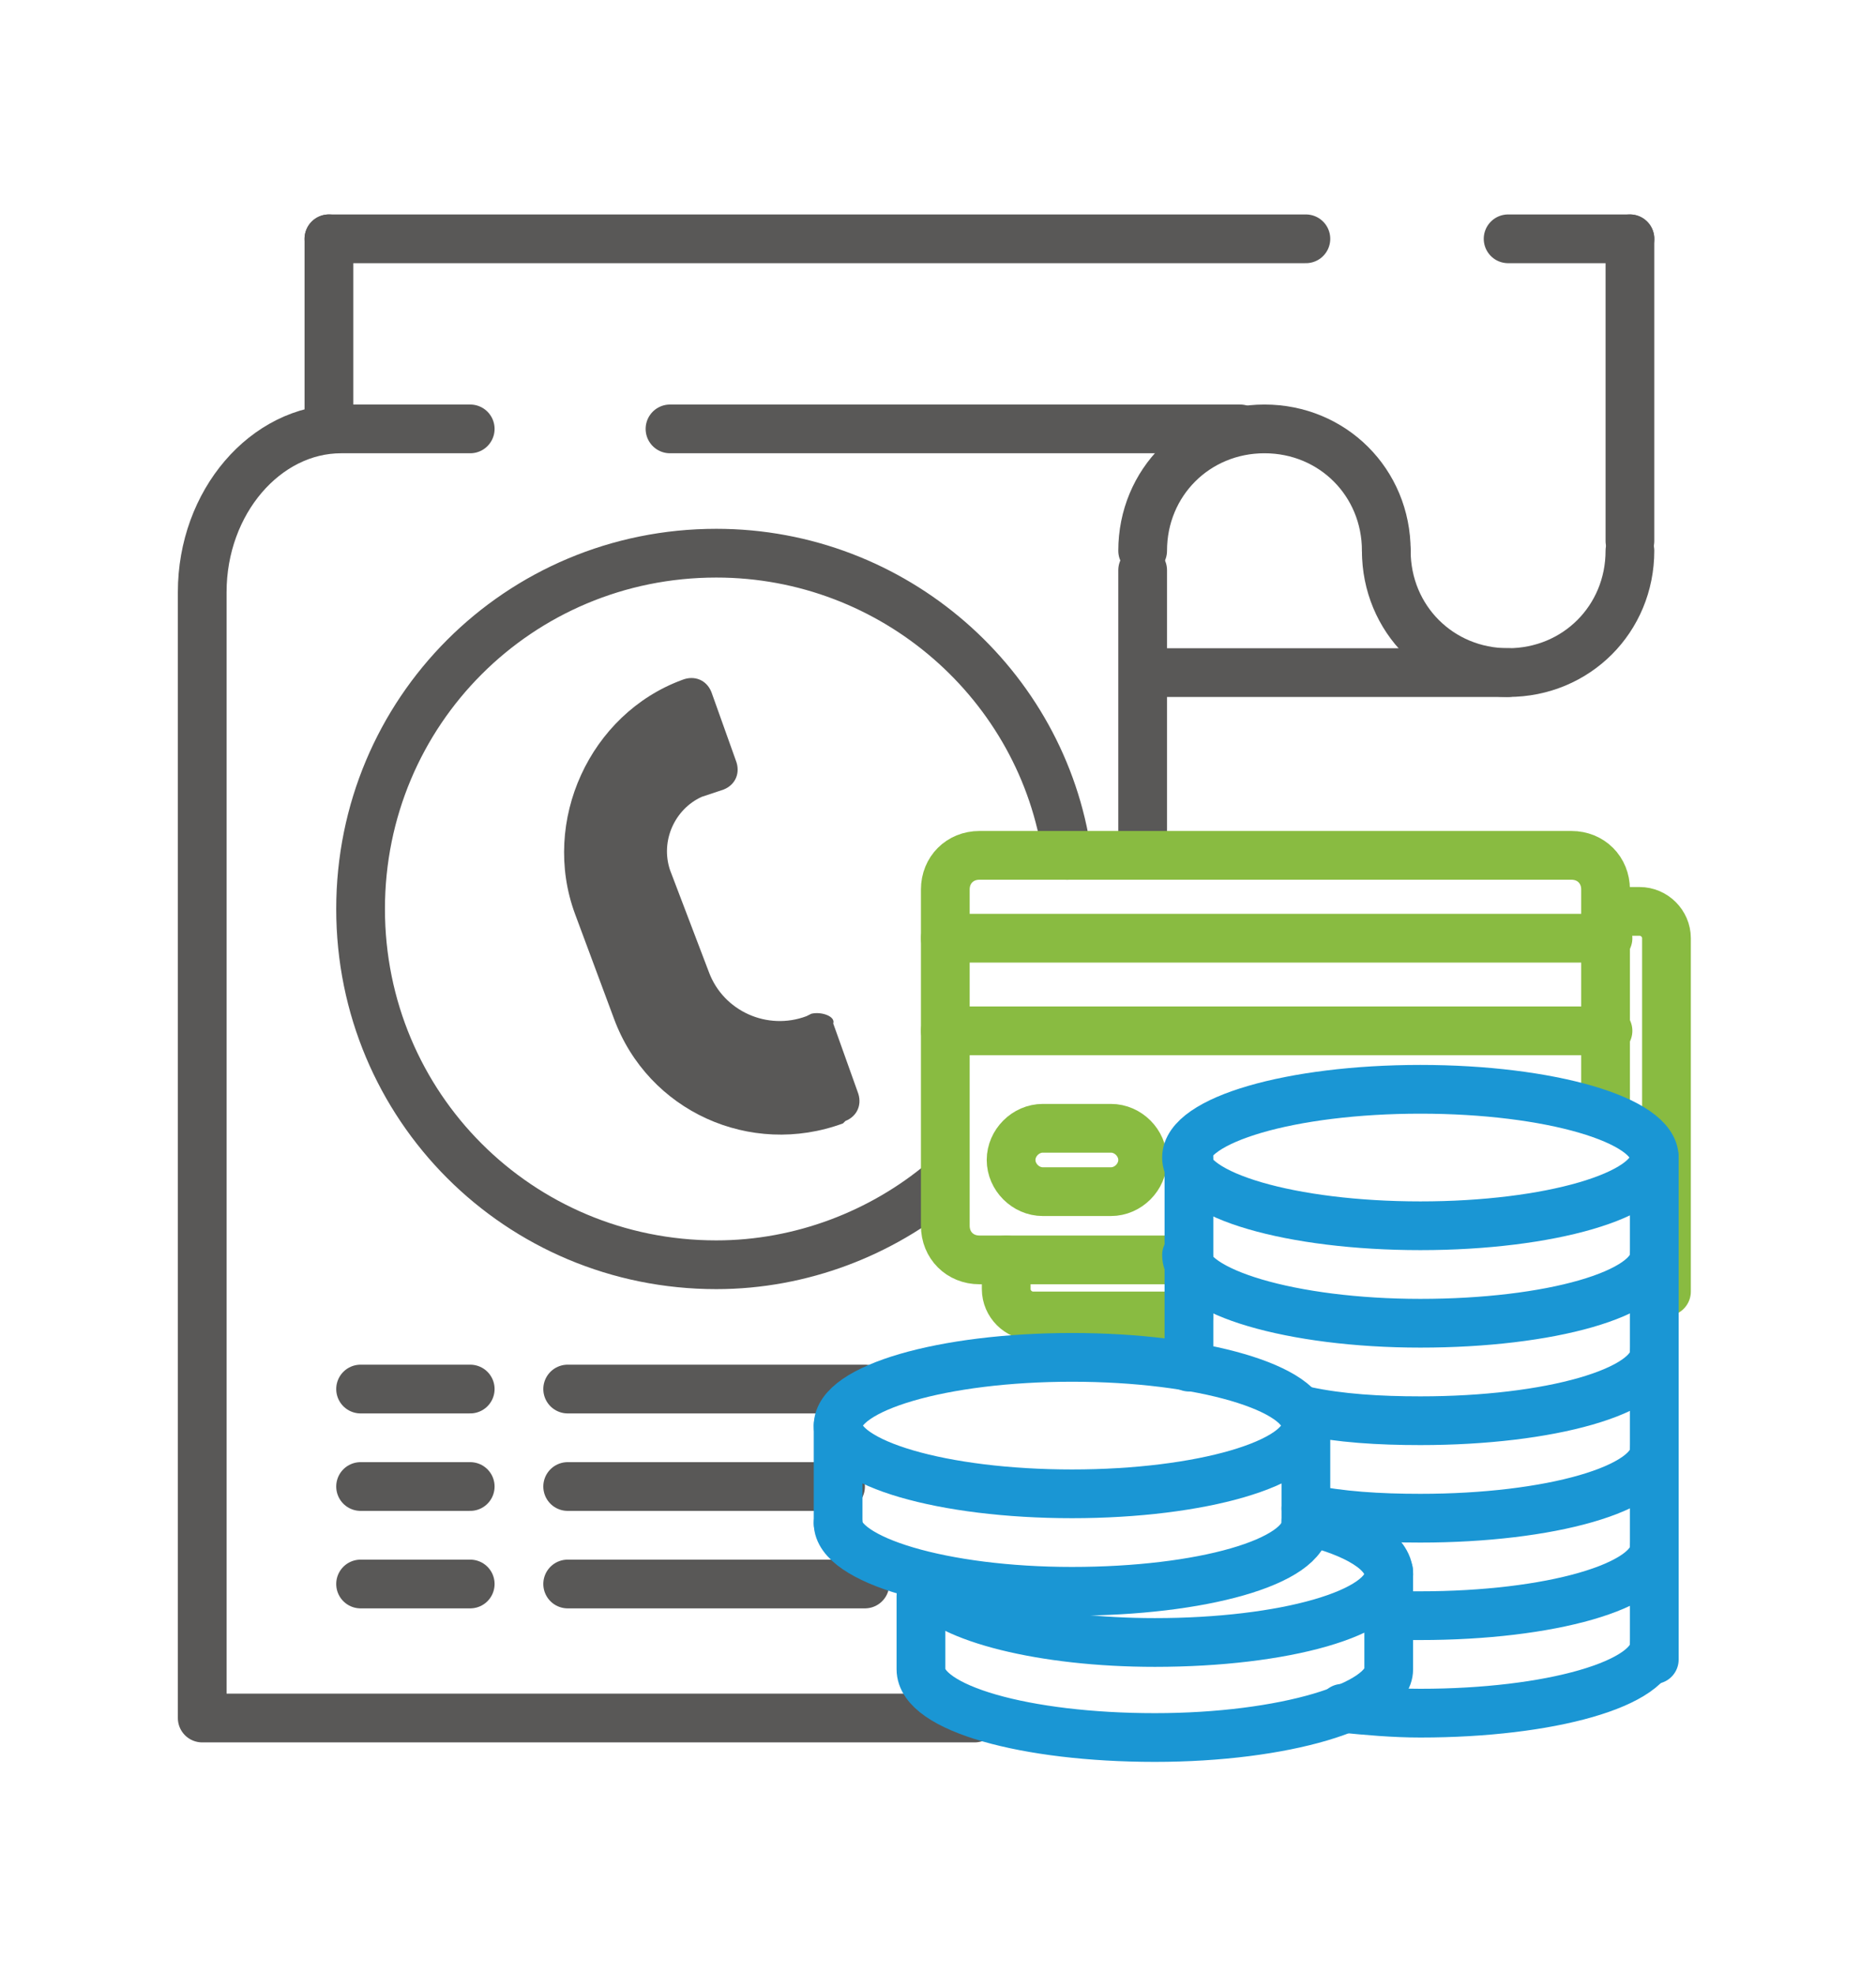 <?xml version="1.0" encoding="utf-8"?>
<!-- Generator: Adobe Illustrator 19.0.0, SVG Export Plug-In . SVG Version: 6.00 Build 0)  -->
<svg version="1.2" baseProfile="tiny" id="Layer_1" xmlns="http://www.w3.org/2000/svg" xmlns:xlink="http://www.w3.org/1999/xlink"
	 x="0px" y="0px" width="77px" height="81px" viewBox="-259 380.9 77 81" xml:space="preserve">
<line id="XMLID_1453_" fill="none" stroke="#595857" stroke-width="2" stroke-linecap="round" stroke-linejoin="round" stroke-miterlimit="10" x1="-212.1" y1="415.4" x2="-212.1" y2="404.3"/>
<path id="XMLID_1519_" fill="none" stroke="#595857" stroke-width="2" stroke-linecap="round" stroke-linejoin="round" stroke-miterlimit="10" d="
	M-239.7,398.5h-5.3c-3.1,0-5.7,3-5.7,6.7v46.2h31.7"/>
<line id="XMLID_1399_" fill="none" stroke="#595857" stroke-width="2" stroke-linecap="round" stroke-linejoin="round" stroke-miterlimit="10" x1="-208.1" y1="398.5" x2="-231.5" y2="398.5"/>
<path id="XMLID_1437_" fill="none" stroke="#595857" stroke-width="2" stroke-linecap="round" stroke-linejoin="round" stroke-miterlimit="10" d="
	M-212.1,403.5c0-2.8,2.2-5,5-5s5,2.2,5,5"/>
<path id="XMLID_1401_" fill="none" stroke="#595857" stroke-width="2" stroke-linecap="round" stroke-linejoin="round" stroke-miterlimit="10" d="
	M-192.1,403.5c0,2.8-2.2,5-5,5s-5-2.2-5-5"/>
<line id="XMLID_1434_" fill="none" stroke="#595857" stroke-width="2" stroke-linecap="round" stroke-linejoin="round" stroke-miterlimit="10" x1="-192.1" y1="403.1" x2="-192.1" y2="390.7"/>
<line id="XMLID_1522_" fill="none" stroke="#595857" stroke-width="2" stroke-linecap="round" stroke-linejoin="round" stroke-miterlimit="10" x1="-205.4" y1="390.7" x2="-245.5" y2="390.7"/>
<line id="XMLID_1448_" fill="none" stroke="#595857" stroke-width="2" stroke-linecap="round" stroke-linejoin="round" stroke-miterlimit="10" x1="-192.1" y1="390.7" x2="-197.1" y2="390.7"/>
<line id="XMLID_1440_" fill="none" stroke="#595857" stroke-width="2" stroke-linecap="round" stroke-linejoin="round" stroke-miterlimit="10" x1="-245.5" y1="390.7" x2="-245.5" y2="398"/>
<line id="XMLID_1445_" fill="none" stroke="#595857" stroke-width="2" stroke-linecap="round" stroke-linejoin="round" stroke-miterlimit="10" x1="-244.2" y1="437.9" x2="-239.7" y2="437.9"/>
<line id="XMLID_1446_" fill="none" stroke="#595857" stroke-width="2" stroke-linecap="round" stroke-linejoin="round" stroke-miterlimit="10" x1="-235.7" y1="437.9" x2="-223.5" y2="437.9"/>
<line id="XMLID_1450_" fill="none" stroke="#595857" stroke-width="2" stroke-linecap="round" stroke-linejoin="round" stroke-miterlimit="10" x1="-244.2" y1="441.9" x2="-239.7" y2="441.9"/>
<line id="XMLID_1449_" fill="none" stroke="#595857" stroke-width="2" stroke-linecap="round" stroke-linejoin="round" stroke-miterlimit="10" x1="-235.7" y1="441.9" x2="-224.5" y2="441.9"/>
<line id="XMLID_1452_" fill="none" stroke="#595857" stroke-width="2" stroke-linecap="round" stroke-linejoin="round" stroke-miterlimit="10" x1="-244.2" y1="445.9" x2="-239.7" y2="445.9"/>
<line id="XMLID_1451_" fill="none" stroke="#595857" stroke-width="2" stroke-linecap="round" stroke-linejoin="round" stroke-miterlimit="10" x1="-235.7" y1="445.9" x2="-223.5" y2="445.9"/>
<line id="XMLID_1441_" fill="none" stroke="#595857" stroke-width="2" stroke-linecap="round" stroke-linejoin="round" stroke-miterlimit="10" x1="-197.1" y1="408.5" x2="-211.6" y2="408.5"/>
<g id="XMLID_1442_">
	
		<path id="XMLID_1358_" fill="none" stroke="#595857" stroke-width="2" stroke-linecap="round" stroke-linejoin="round" stroke-miterlimit="10" d="
		M-220.3,429.4c-2.5,2.1-5.8,3.4-9.3,3.4c-8.1,0-14.6-6.5-14.6-14.6s6.5-14.6,14.6-14.6c7.3,0,13.4,5.4,14.4,12.4"/>
	<path id="XMLID_1447_" fill="#595857" d="M-225.7,422.5l-0.2,0.1c-1.6,0.6-3.4-0.2-4-1.8l-1.6-4.2c-0.4-1.2,0.2-2.5,1.3-3l0.9-0.3
		c0.5-0.2,0.7-0.7,0.5-1.2l-1-2.8c-0.2-0.5-0.7-0.7-1.2-0.5h0c-3.8,1.4-5.8,5.8-4.4,9.6l1.6,4.3c1.4,3.8,5.6,5.7,9.4,4.3l0.1-0.1
		c0.5-0.2,0.7-0.7,0.5-1.2l-1-2.8C-224.7,422.6-225.3,422.4-225.7,422.5z"/>
</g>
<g id="XMLID_1343_">
	<g id="XMLID_1380_">
		<path id="XMLID_1733_" fill="none" stroke="#89BB41" stroke-width="2" stroke-linecap="round" stroke-miterlimit="10" d="
			M-210.2,434.9h-6.4c-0.6,0-1.1-0.5-1.1-1.1v-1.2"/>
		<path id="XMLID_1497_" fill="none" stroke="#89BB41" stroke-width="2" stroke-linecap="round" stroke-miterlimit="10" d="
			M-193,418.3h1.3c0.6,0,1.1,0.5,1.1,1.1v9.1v5.4"/>
		<path id="XMLID_1455_" fill="none" stroke="#89BB41" stroke-width="2" stroke-linecap="round" stroke-miterlimit="10" d="
			M-210.2,432.6h-8.6c-0.8,0-1.4-0.6-1.4-1.4v-13.8c0-0.8,0.6-1.4,1.4-1.4h24.3c0.8,0,1.4,0.6,1.4,1.4v9.1"/>
		
			<line id="XMLID_1454_" fill="none" stroke="#89BB41" stroke-width="2" stroke-linecap="round" stroke-miterlimit="10" x1="-220.2" y1="419.4" x2="-193" y2="419.4"/>
		
			<line id="XMLID_1444_" fill="none" stroke="#89BB41" stroke-width="2" stroke-linecap="round" stroke-miterlimit="10" x1="-220.2" y1="423.2" x2="-193" y2="423.2"/>
		<path id="XMLID_1435_" fill="none" stroke="#89BB41" stroke-width="2" stroke-linecap="round" stroke-miterlimit="10" d="
			M-213.4,429.8h-2.8c-0.7,0-1.3-0.6-1.3-1.3l0,0c0-0.7,0.6-1.3,1.3-1.3h2.8c0.7,0,1.3,0.6,1.3,1.3l0,0
			C-212.1,429.2-212.7,429.8-213.4,429.8z"/>
	</g>
	<g id="XMLID_1344_">
		
			<ellipse id="XMLID_1379_" fill="none" stroke="#1A96D4" stroke-width="2" stroke-linecap="round" stroke-miterlimit="10" cx="-200.7" cy="428.4" rx="9.6" ry="2.8"/>
		<path id="XMLID_1378_" fill="none" stroke="#1A96D4" stroke-width="2" stroke-linecap="round" stroke-miterlimit="10" d="
			M-191.1,432.4c0,1.6-4.3,2.8-9.6,2.8s-9.6-1.3-9.6-2.8"/>
		<path id="XMLID_1377_" fill="none" stroke="#1A96D4" stroke-width="2" stroke-linecap="round" stroke-miterlimit="10" d="
			M-191.1,436.4c0,1.6-4.3,2.8-9.6,2.8c-1.7,0-3.3-0.1-4.7-0.4"/>
		<path id="XMLID_1376_" fill="none" stroke="#1A96D4" stroke-width="2" stroke-linecap="round" stroke-miterlimit="10" d="
			M-191.1,440.4c0,1.6-4.3,2.8-9.6,2.8c-1.7,0-3.3-0.1-4.7-0.4"/>
		<path id="XMLID_1375_" fill="none" stroke="#1A96D4" stroke-width="2" stroke-linecap="round" stroke-miterlimit="10" d="
			M-191.1,444.4c0,1.6-4.3,2.8-9.6,2.8c-0.5,0-0.9,0-1.4,0"/>
		<path id="XMLID_1374_" fill="none" stroke="#1A96D4" stroke-width="2" stroke-linecap="round" stroke-miterlimit="10" d="
			M-191.1,448.4c0,1.6-4.3,2.8-9.6,2.8c-1.1,0-2.2-0.1-3.2-0.2"/>
		<path id="XMLID_1373_" fill="none" stroke="#1A96D4" stroke-width="2" stroke-linecap="round" stroke-miterlimit="10" d="
			M-210.2,449"/>
		
			<line id="XMLID_1372_" fill="none" stroke="#1A96D4" stroke-width="2" stroke-linecap="round" stroke-miterlimit="10" x1="-210.2" y1="428.4" x2="-210.2" y2="437"/>
		
			<line id="XMLID_1371_" fill="none" stroke="#1A96D4" stroke-width="2" stroke-linecap="round" stroke-miterlimit="10" x1="-191.1" y1="428.4" x2="-191.1" y2="449"/>
		<g id="XMLID_1368_">
			<path id="XMLID_1370_" fill="none" stroke="#1A96D4" stroke-width="2" stroke-linecap="round" stroke-miterlimit="10" d="
				M-221.2,446.4v3c0,1.6,4.3,2.8,9.6,2.8s9.6-1.3,9.6-2.8v-4"/>
			<path id="XMLID_1369_" fill="none" stroke="#1A96D4" stroke-width="2" stroke-linecap="round" stroke-miterlimit="10" d="
				M-205.4,443.3c2.1,0.5,3.4,1.3,3.4,2.2c0,1.6-4.3,2.8-9.6,2.8c-4.6,0-8.5-1-9.4-2.3"/>
		</g>
		<g id="XMLID_1349_">
			
				<ellipse id="XMLID_1367_" fill="none" stroke="#1A96D4" stroke-width="2" stroke-linecap="round" stroke-miterlimit="10" cx="-215" cy="439.4" rx="9.6" ry="2.8"/>
			<path id="XMLID_1366_" fill="none" stroke="#1A96D4" stroke-width="2" stroke-linecap="round" stroke-miterlimit="10" d="
				M-205.4,443.4c0,1.6-4.3,2.8-9.6,2.8s-9.6-1.3-9.6-2.8"/>
			
				<line id="XMLID_1353_" fill="none" stroke="#1A96D4" stroke-width="2" stroke-linecap="round" stroke-miterlimit="10" x1="-205.4" y1="439.4" x2="-205.4" y2="443.4"/>
			
				<line id="XMLID_1352_" fill="none" stroke="#1A96D4" stroke-width="2" stroke-linecap="round" stroke-miterlimit="10" x1="-224.6" y1="439.4" x2="-224.6" y2="443.4"/>
		</g>
	</g>
</g>
</svg>
